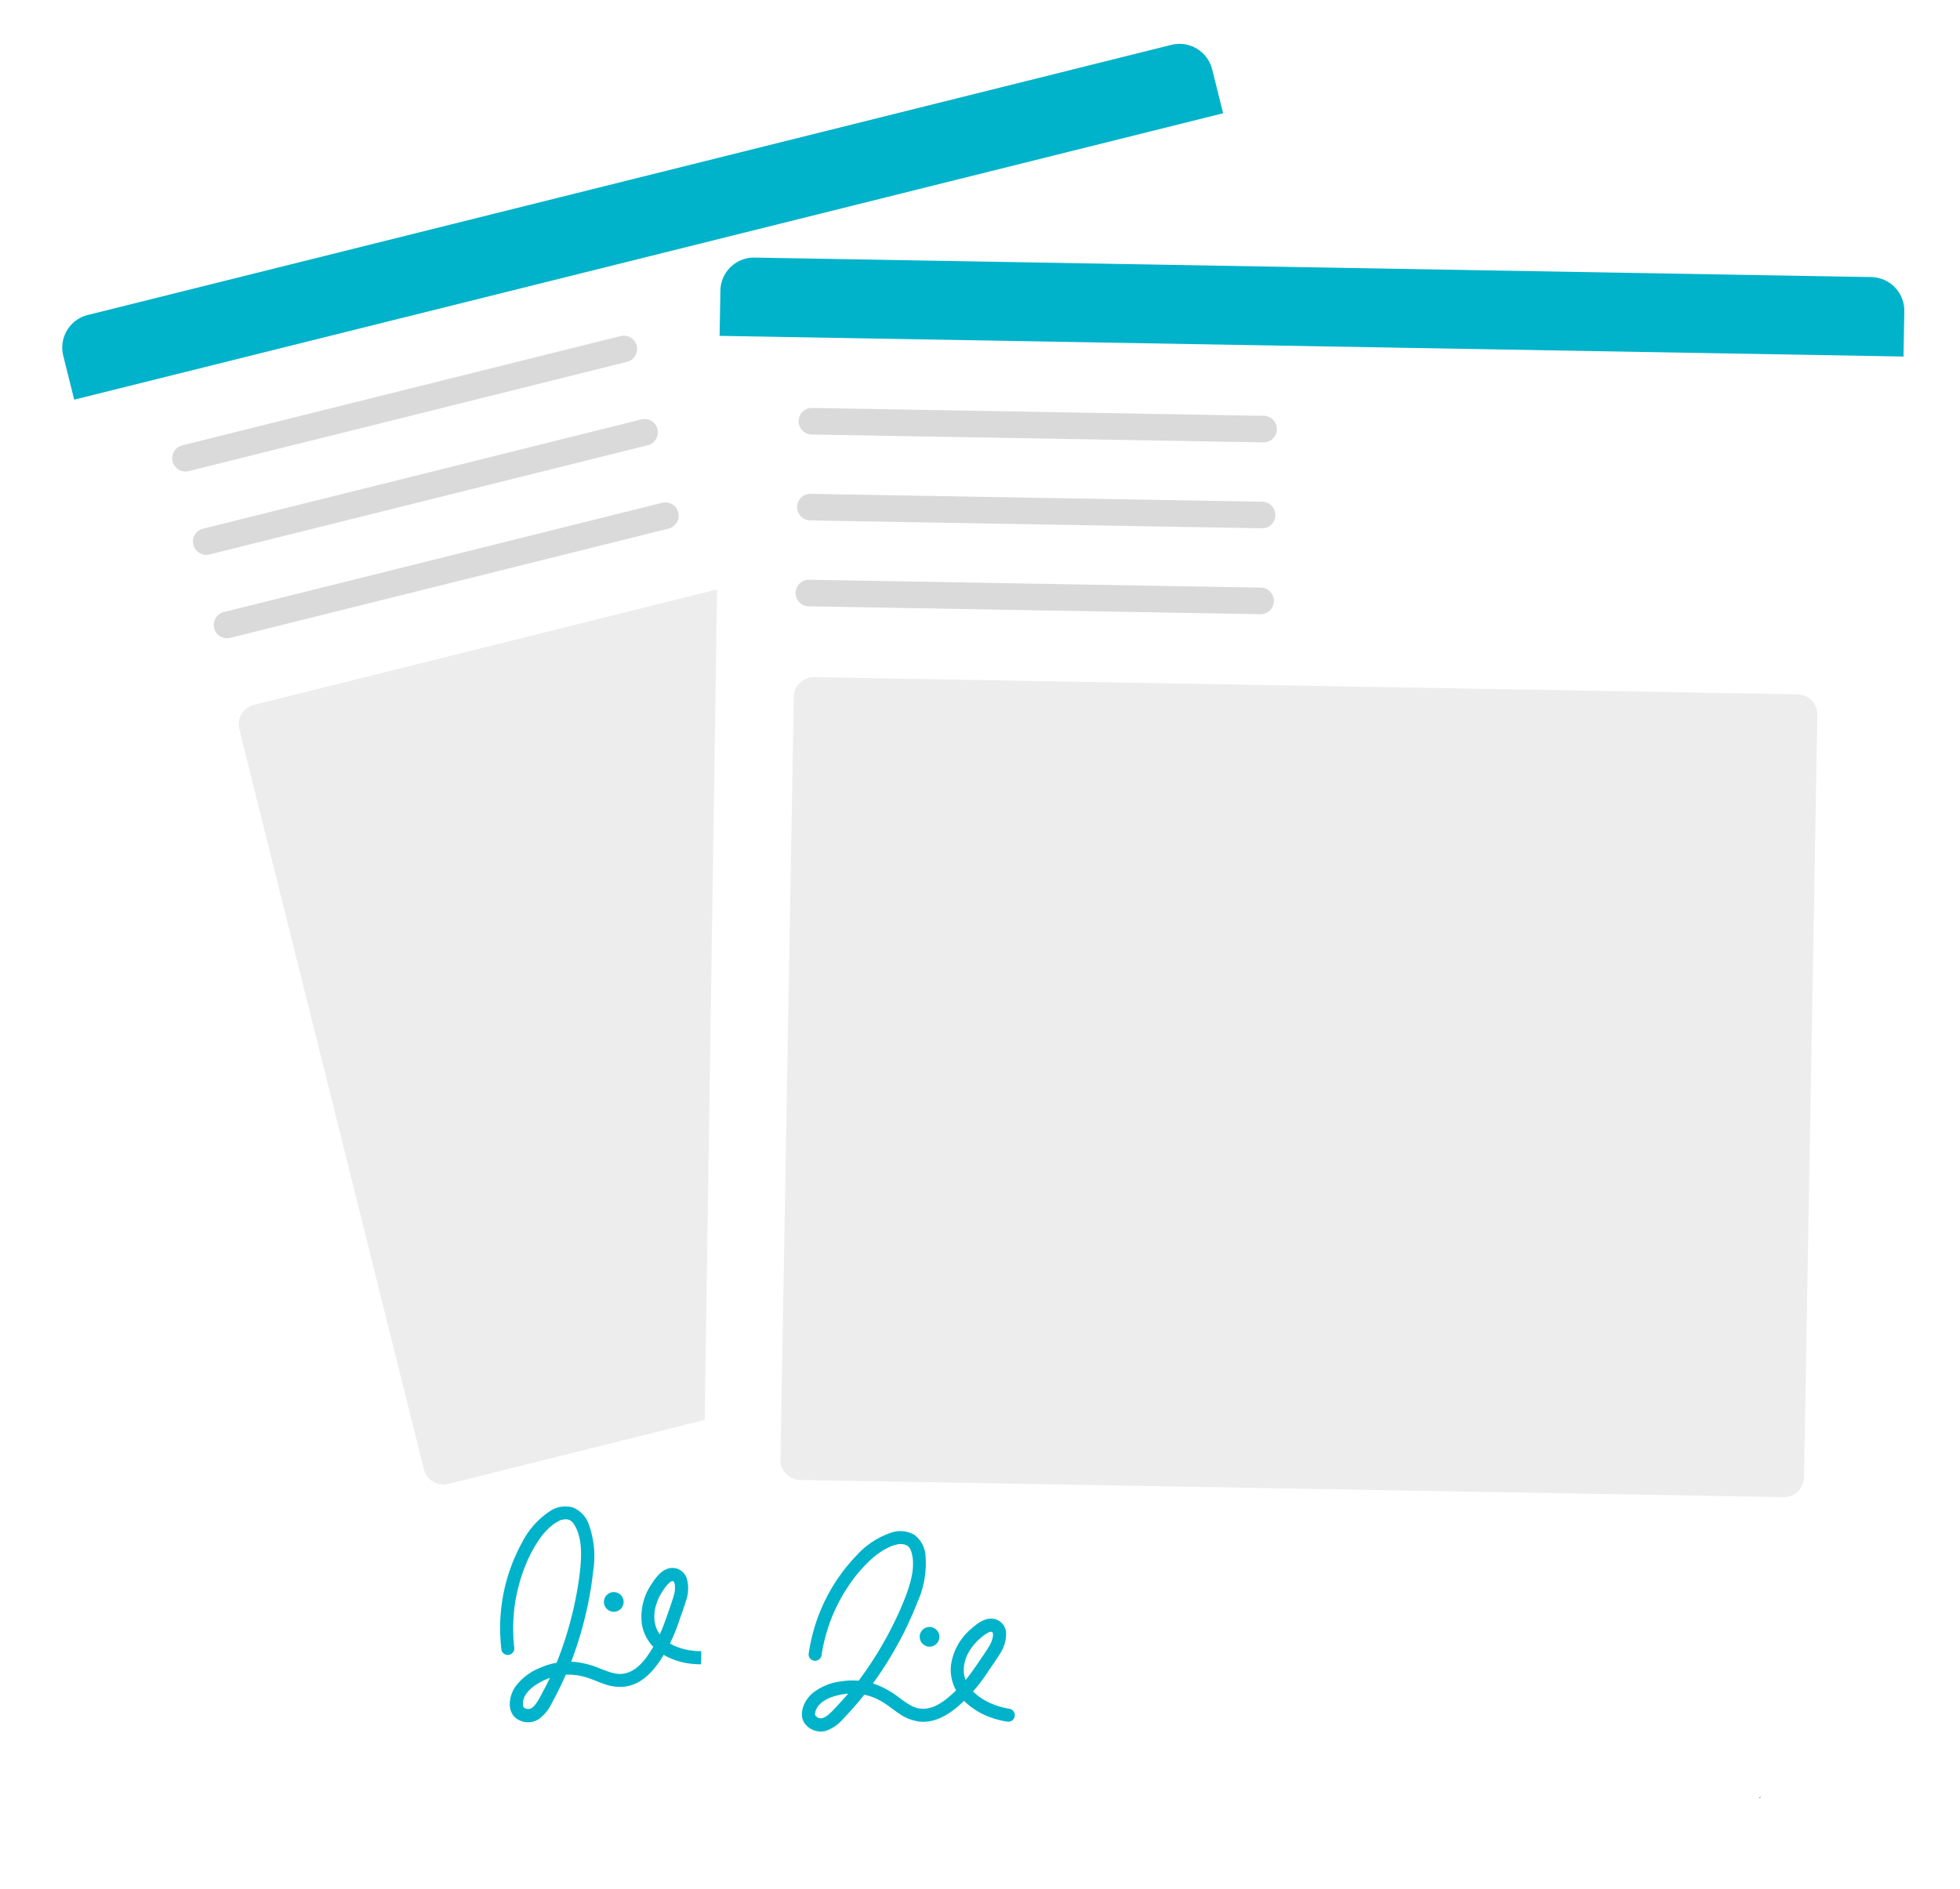<svg xmlns="http://www.w3.org/2000/svg" xmlns:xlink="http://www.w3.org/1999/xlink" width="320.056" height="308.594" viewBox="0 0 320.056 308.594">
  <defs>
    <filter id="Path_1285" x="0" y="0" width="266.402" height="308.594" filterUnits="userSpaceOnUse">
      <feOffset dy="3" input="SourceAlpha"/>
      <feGaussianBlur stdDeviation="3" result="blur"/>
      <feFlood flood-opacity="0.161"/>
      <feComposite operator="in" in2="blur"/>
      <feComposite in="SourceGraphic"/>
    </filter>
    <filter id="Path_1285-2" x="104.345" y="35.976" width="215.711" height="272.618" filterUnits="userSpaceOnUse">
      <feOffset dy="3" input="SourceAlpha"/>
      <feGaussianBlur stdDeviation="3" result="blur-2"/>
      <feFlood flood-opacity="0.161"/>
      <feComposite operator="in" in2="blur-2"/>
      <feComposite in="SourceGraphic"/>
    </filter>
  </defs>
  <g id="Component_7_1" data-name="Component 7 – 1" transform="translate(9 6)">
    <g id="Group_1422" data-name="Group 1422" transform="translate(0 46.777) rotate(-14)">
      <g transform="matrix(0.97, 0.24, -0.24, 0.97, 4.04, -53.39)" filter="url(#Path_1285)">
        <path id="Path_1285-3" data-name="Path 1285" d="M193.355,5.494v240.3a5.485,5.485,0,0,1-5.486,5.487H5.486A5.485,5.485,0,0,1,0,245.795V5.494A5.492,5.492,0,0,1,5.486,0H187.868a5.492,5.492,0,0,1,5.486,5.494" transform="translate(9 52.78) rotate(-14)" fill="#fff"/>
      </g>
      <path id="Path_1286" data-name="Path 1286" d="M193.355,5.494v7.39H0V5.494A5.492,5.492,0,0,1,5.486,0H187.868a5.492,5.492,0,0,1,5.486,5.494" transform="translate(0 0)" fill="#00b3ca"/>
      <path id="Path_1287" data-name="Path 1287" d="M181,220.217H20.414a3.291,3.291,0,0,1-3.29-3.29V92.364a3.29,3.29,0,0,1,3.29-3.29H181a3.29,3.29,0,0,1,3.29,3.29V216.926a3.291,3.291,0,0,1-3.29,3.29" transform="translate(-3.984 -20.724)" fill="#ededed"/>
      <path id="Path_1288" data-name="Path 1288" d="M93.068,72.7H19.3a2.17,2.17,0,0,1,0-4.341H93.068a2.17,2.17,0,0,1,0,4.341" transform="translate(-3.984 -15.904)" fill="#dadada"/>
      <path id="Path_1289" data-name="Path 1289" d="M93.068,54.411H19.3a2.17,2.17,0,0,1,0-4.341H93.068a2.17,2.17,0,0,1,0,4.341" transform="translate(-3.984 -11.649)" fill="#dadada"/>
      <path id="Path_1290" data-name="Path 1290" d="M93.068,36.125H19.3a2.17,2.17,0,0,1,0-4.341H93.068a2.17,2.17,0,0,1,0,4.341" transform="translate(-3.984 -7.395)" fill="#dadada"/>
      <path id="Path_1291" data-name="Path 1291" d="M226.66,323.973c.084-.038.161-.084.238-.123l-.176.184Z" transform="translate(-52.735 -75.346)" fill="#3c3c3b"/>
      <path id="Path_1292" data-name="Path 1292" d="M226.9,323.85l-.176.184-.061-.061c.084-.038.161-.084.238-.123" transform="translate(-52.735 -75.346)" fill="#80d9e5"/>
      <path id="Path_1293" data-name="Path 1293" d="M226.9,323.85l-.176.184-.061-.061c.084-.038.161-.084.238-.123" transform="translate(-52.735 -75.346)" fill="#e6007e"/>
      <path id="Path_1294" data-name="Path 1294" d="M49.014,294a1.608,1.608,0,1,0-1.608-1.608A1.626,1.626,0,0,0,49.014,294" transform="translate(-11.029 -67.653)" fill="#00b3ca"/>
      <path id="Path_1295" data-name="Path 1295" d="M25.694,290.813c-.031.232,0,.022.005-.036.011-.076.021-.153.033-.229.021-.137.042-.274.065-.411q.079-.479.175-.955.174-.861.4-1.711a28.375,28.375,0,0,1,1.148-3.418c.023-.058.047-.114.07-.171.117-.285-.087.2.036-.084.05-.114.1-.226.149-.339q.2-.444.411-.88.395-.811.841-1.6a28.161,28.161,0,0,1,1.944-2.968c.064-.084.125-.172.193-.253-.179.216.087-.112.131-.167q.259-.326.528-.642c.36-.424.734-.836,1.126-1.232s.808-.786,1.241-1.146c.1-.083.2-.165.3-.246.045-.036.2-.154.021-.017l.137-.1c.229-.169.462-.331.7-.483s.478-.293.725-.424c.1-.052.2-.1.3-.152.074-.036.149-.071.224-.106.056-.025.28-.142.046-.022a4.26,4.26,0,0,1,.689-.248c.128-.039.257-.076.387-.107l.154-.034c.051-.01.1-.019.156-.027l-.128.018a1.238,1.238,0,0,1,.4-.024c.119,0,.237.012.356.015.163,0-.265-.052-.012,0,.051.01.1.019.153.031a1.457,1.457,0,0,1,.444.137c-.021-.014-.217-.108-.046-.013.045.025.091.048.135.074a.679.679,0,0,1,.193.126c-.008-.014-.185-.165-.036-.023.038.036.077.07.113.107s.209.252.059.05a2.9,2.9,0,0,1,.23.371s.13.259.059.111.043.114.044.118c.04.111.075.223.107.336.041.147.077.3.108.444.013.061.025.121.036.181.006.031.06.362.039.222-.025-.167.015.132.015.133.006.061.012.123.017.184q.018.23.025.463c.008.311,0,.622-.018.933-.009.14-.021.282-.035.422-.008.078-.017.156-.026.234-.025.211-.005.038,0,0-.047.315-.1.627-.168.938-.132.625-.3,1.241-.493,1.849-.364,1.148-.806,2.271-1.269,3.382-.019.047-.1.245-.024.058l-.076.179q-.1.223-.193.446-.2.444-.4.886-.395.862-.816,1.71a59.451,59.451,0,0,1-3.765,6.514q-.525.788-1.074,1.56c-.18.252-.361.5-.546.753l-.27.362-.152.2c-.006.008-.2.263-.077.1-.775.992-1.6,1.929-2.441,2.867-.326.366-.647.737-.99,1.088-.178.182-.361.358-.553.523-.05.043-.1.085-.152.127-.151.127.014,0,.031-.023a1.658,1.658,0,0,1-.382.256c-.086.051-.176.094-.264.143-.219.122.223-.067-.014.008-.046.015-.091.033-.137.047s-.092.028-.139.039l-.071.016q-.188.036.1-.007a2.482,2.482,0,0,0-.31.006c-.218,0,.2.054.063.012-.051-.015-.108-.02-.16-.033-.1-.024-.189-.066-.284-.089-.138-.033.235.126.042.015-.038-.022-.079-.041-.117-.062s-.094-.059-.141-.088c-.2-.117.058.072.008.008-.024-.031-.171-.2-.206-.206.092.008.124.2.035.039-.025-.045-.052-.091-.079-.136-.091-.155.044.064.035.083a.681.681,0,0,0-.043-.151c-.058-.11,0,.273.008.064,0-.064,0-.128,0-.193,0-.04.008-.081.011-.12.015-.225-.051.267-.007.048.015-.076.028-.153.047-.229.021-.093.048-.185.077-.276l.037-.107c.087-.24-.045.081-.013.021.081-.157.155-.316.25-.467.04-.063.084-.123.125-.185.117-.176-.169.2-.032.038.037-.043.071-.087.109-.129a4.586,4.586,0,0,1,.358-.365c.071-.065.146-.126.219-.188.055-.048.152-.091-.08.059.049-.031.094-.071.142-.1a6.836,6.836,0,0,1,1.045-.6c.074-.035.157-.061.226-.1-.286.17,0,0,.092-.034.2-.075.4-.144.6-.206a11.055,11.055,0,0,1,1.207-.3c.2-.038.4-.061.594-.1-.349.063-.029.005.056,0,.113-.012.226-.023.339-.032a11.293,11.293,0,0,1,1.13-.035c.186,0,.371.012.556.027l.213.019c.08.008.16.018.239.028-.193-.026.006,0,.087.017a10.26,10.26,0,0,1,1.707.44c.146.051.289.107.433.163.192.074.039.015,0,0,.071.031.141.061.212.094q.445.2.872.441c.97.542,1.833,1.242,2.759,1.851a7.583,7.583,0,0,0,3.36,1.308c2.452.26,4.609-1.053,6.378-2.608a27.126,27.126,0,0,0,4.771-5.734c.611-.945,1.266-1.874,1.836-2.844a6.057,6.057,0,0,0,1.013-3.455,2.454,2.454,0,0,0-2.368-2.368c-1.337-.036-2.5.938-3.429,1.794a9.426,9.426,0,0,0-3.136,6.141,7.087,7.087,0,0,0,1.939,5.251,11.5,11.5,0,0,0,4.784,2.968,13.126,13.126,0,0,0,2.5.6,1.187,1.187,0,0,0,.826-.108,1.072,1.072,0,0,0-.256-1.96,13.115,13.115,0,0,1-2.6-.63,5.551,5.551,0,0,0-.614-.236c.013-.013.214.094.065.028l-.159-.07c-.115-.052-.23-.106-.345-.162a11.022,11.022,0,0,1-1.195-.675q-.256-.167-.5-.348c-.025-.019-.206-.124-.052-.039s-.022-.018-.049-.041q-.13-.106-.256-.216a8.917,8.917,0,0,1-.912-.945c-.115-.137.037.045.047.064a1.3,1.3,0,0,0-.1-.13c-.057-.078-.113-.158-.166-.239a6.168,6.168,0,0,1-.342-.583q-.067-.128-.127-.26c-.012-.026-.107-.219-.023-.049s-.007-.023-.018-.052a5.476,5.476,0,0,1-.194-.62c-.027-.107-.051-.214-.071-.322-.008-.043-.015-.087-.024-.13-.044-.227.017.207.005.053-.018-.24-.043-.477-.042-.719,0-.215.015-.428.035-.642.022-.247-.032.19-.005.028.01-.061.018-.124.029-.186.023-.128.049-.256.078-.383a7.084,7.084,0,0,1,.24-.809,3.25,3.25,0,0,1,.121-.315c-.117.244.008-.012.027-.052q.053-.115.111-.228.17-.339.371-.662.112-.179.233-.354c.032-.047.064-.093.1-.139.017-.023.208-.278.12-.163-.1.13.071-.088.074-.091l.108-.131c.092-.108.186-.215.282-.319q.289-.314.6-.6.3-.275.613-.528c.045-.037.2-.154.017-.015l.147-.109a5.15,5.15,0,0,1,.457-.3c.067-.038.356-.175.15-.091.047-.019.377-.167.43-.127-.012-.009-.2.007-.045.008.016,0,.209.007.213,0-.01.018-.272-.063-.088-.011a.655.655,0,0,0,.181.052c-.117.019-.21-.1-.065-.018s.018.08-.048-.049a.576.576,0,0,0,.086.08c.159.131-.122-.214-.019-.033a1.412,1.412,0,0,0,.117.212c-.137-.16-.062-.159-.024-.019.013.05.012.156.041.192-.019-.023-.015-.268-.016-.083,0,.058,0,.117,0,.176a2.24,2.24,0,0,1-.028.379c.048-.249,0-.053-.008.009s-.028.139-.045.207c-.037.151-.082.3-.133.446-.021.061-.142.426-.063.178a2.692,2.692,0,0,1-.184.386c-.13.256-.275.5-.427.749-.606.979-1.254,1.941-1.887,2.9q-.519.788-1.079,1.55c-.084.114-.17.226-.255.338-.109.147.153-.193-.033.044l-.117.148q-.292.368-.6.727a21.058,21.058,0,0,1-2.565,2.534q-.147.121-.3.238c.207-.163-.13.1-.185.136-.225.162-.456.316-.693.46s-.452.259-.687.371a1.236,1.236,0,0,1-.186.085c.213-.058.087-.035.031-.013-.153.058-.3.115-.46.163a5.783,5.783,0,0,1-.717.173c-.014,0-.281.032-.1.018s-.1.006-.107.008c-.142.011-.283.017-.425.017s-.291-.005-.436-.016c-.006,0-.3-.025-.121-.008s-.1-.018-.11-.019a4.871,4.871,0,0,1-.8-.224,1.055,1.055,0,0,1-.155-.061c.23.132-.005,0-.051-.025q-.153-.071-.3-.15c-.264-.138-.52-.292-.771-.452-.468-.3-.918-.628-1.37-.95a14.806,14.806,0,0,0-3.215-1.777,11.509,11.509,0,0,0-6-.562,9.266,9.266,0,0,0-4.76,2.062c-1.393,1.241-2.4,3.734-.855,5.253a3.287,3.287,0,0,0,3.2.822,6.527,6.527,0,0,0,2.746-1.981,57.325,57.325,0,0,0,4.735-5.815,59.348,59.348,0,0,0,3.968-6.505,59.481,59.481,0,0,0,3.147-7.043,15.365,15.365,0,0,0,1.153-7.581,4.541,4.541,0,0,0-1.913-3.355,4.534,4.534,0,0,0-3.6-.327,13.4,13.4,0,0,0-5.735,3.864,29.014,29.014,0,0,0-6.868,12.623,30.913,30.913,0,0,0-.685,3.644,1.073,1.073,0,0,0,1.073,1.072,1.106,1.106,0,0,0,1.072-1.072" transform="translate(-5.265 -62.924)" fill="#00b3ca"/>
    </g>
    <g id="Group_1423" data-name="Group 1423" transform="translate(108.731 35.976) rotate(1)">
      <g transform="matrix(1, -0.02, 0.02, 1, -118.45, -39.92)" filter="url(#Path_1285-2)">
        <path id="Path_1285-4" data-name="Path 1285" d="M193.355,5.494v240.3a5.485,5.485,0,0,1-5.486,5.487H5.486A5.485,5.485,0,0,1,0,245.795V5.494A5.492,5.492,0,0,1,5.486,0H187.868a5.492,5.492,0,0,1,5.486,5.494" transform="translate(117.73 41.98) rotate(1)" fill="#fff"/>
      </g>
      <path id="Path_1286-2" data-name="Path 1286" d="M193.355,5.494v7.39H0V5.494A5.492,5.492,0,0,1,5.486,0H187.868a5.492,5.492,0,0,1,5.486,5.494" transform="translate(0 0)" fill="#00b3ca"/>
      <path id="Path_1287-2" data-name="Path 1287" d="M181,220.217H20.414a3.291,3.291,0,0,1-3.29-3.29V92.364a3.29,3.29,0,0,1,3.29-3.29H181a3.29,3.29,0,0,1,3.29,3.29V216.926a3.291,3.291,0,0,1-3.29,3.29" transform="translate(-3.984 -20.724)" fill="#ededed"/>
      <path id="Path_1288-2" data-name="Path 1288" d="M93.068,72.7H19.3a2.17,2.17,0,0,1,0-4.341H93.068a2.17,2.17,0,0,1,0,4.341" transform="translate(-3.984 -15.904)" fill="#dadada"/>
      <path id="Path_1289-2" data-name="Path 1289" d="M93.068,54.411H19.3a2.17,2.17,0,0,1,0-4.341H93.068a2.17,2.17,0,0,1,0,4.341" transform="translate(-3.984 -11.649)" fill="#dadada"/>
      <path id="Path_1290-2" data-name="Path 1290" d="M93.068,36.125H19.3a2.17,2.17,0,0,1,0-4.341H93.068a2.17,2.17,0,0,1,0,4.341" transform="translate(-3.984 -7.395)" fill="#dadada"/>
      <path id="Path_1291-2" data-name="Path 1291" d="M226.66,323.973c.084-.038.161-.084.238-.123l-.176.184Z" transform="translate(-52.735 -75.346)" fill="#3c3c3b"/>
      <path id="Path_1292-2" data-name="Path 1292" d="M226.9,323.85l-.176.184-.061-.061c.084-.038.161-.084.238-.123" transform="translate(-52.735 -75.346)" fill="#80d9e5"/>
      <path id="Path_1293-2" data-name="Path 1293" d="M226.9,323.85l-.176.184-.061-.061c.084-.038.161-.084.238-.123" transform="translate(-52.735 -75.346)" fill="#e6007e"/>
      <path id="Path_1294-2" data-name="Path 1294" d="M49.014,294a1.608,1.608,0,1,0-1.608-1.608A1.626,1.626,0,0,0,49.014,294" transform="translate(-11.029 -67.653)" fill="#00b3ca"/>
      <path id="Path_1295-2" data-name="Path 1295" d="M25.694,290.813c-.031.232,0,.022.005-.036.011-.076.021-.153.033-.229.021-.137.042-.274.065-.411q.079-.479.175-.955.174-.861.4-1.711a28.375,28.375,0,0,1,1.148-3.418c.023-.058.047-.114.07-.171.117-.285-.087.2.036-.084.05-.114.1-.226.149-.339q.2-.444.411-.88.395-.811.841-1.6a28.161,28.161,0,0,1,1.944-2.968c.064-.084.125-.172.193-.253-.179.216.087-.112.131-.167q.259-.326.528-.642c.36-.424.734-.836,1.126-1.232s.808-.786,1.241-1.146c.1-.083.2-.165.3-.246.045-.036.2-.154.021-.017l.137-.1c.229-.169.462-.331.7-.483s.478-.293.725-.424c.1-.052.2-.1.3-.152.074-.036.149-.071.224-.106.056-.025.28-.142.046-.022a4.26,4.26,0,0,1,.689-.248c.128-.039.257-.076.387-.107l.154-.034c.051-.01.1-.019.156-.027l-.128.018a1.238,1.238,0,0,1,.4-.024c.119,0,.237.012.356.015.163,0-.265-.052-.012,0,.051.01.1.019.153.031a1.457,1.457,0,0,1,.444.137c-.021-.014-.217-.108-.046-.013.045.025.091.048.135.074a.679.679,0,0,1,.193.126c-.008-.014-.185-.165-.036-.023.038.036.077.07.113.107s.209.252.059.05a2.9,2.9,0,0,1,.23.371s.13.259.059.111.043.114.044.118c.04.111.075.223.107.336.041.147.077.3.108.444.013.061.025.121.036.181.006.031.06.362.039.222-.025-.167.015.132.015.133.006.061.012.123.017.184q.018.23.025.463c.008.311,0,.622-.018.933-.009.14-.021.282-.035.422-.008.078-.017.156-.026.234-.025.211-.005.038,0,0-.047.315-.1.627-.168.938-.132.625-.3,1.241-.493,1.849-.364,1.148-.806,2.271-1.269,3.382-.019.047-.1.245-.024.058l-.076.179q-.1.223-.193.446-.2.444-.4.886-.395.862-.816,1.71a59.451,59.451,0,0,1-3.765,6.514q-.525.788-1.074,1.56c-.18.252-.361.5-.546.753l-.27.362-.152.2c-.006.008-.2.263-.077.1-.775.992-1.6,1.929-2.441,2.867-.326.366-.647.737-.99,1.088-.178.182-.361.358-.553.523-.05.043-.1.085-.152.127-.151.127.014,0,.031-.023a1.658,1.658,0,0,1-.382.256c-.086.051-.176.094-.264.143-.219.122.223-.067-.014.008-.046.015-.091.033-.137.047s-.092.028-.139.039l-.071.016q-.188.036.1-.007a2.482,2.482,0,0,0-.31.006c-.218,0,.2.054.063.012-.051-.015-.108-.02-.16-.033-.1-.024-.189-.066-.284-.089-.138-.033.235.126.042.015-.038-.022-.079-.041-.117-.062s-.094-.059-.141-.088c-.2-.117.058.072.008.008-.024-.031-.171-.2-.206-.206.092.008.124.2.035.039-.025-.045-.052-.091-.079-.136-.091-.155.044.064.035.083a.681.681,0,0,0-.043-.151c-.058-.11,0,.273.008.064,0-.064,0-.128,0-.193,0-.04.008-.081.011-.12.015-.225-.051.267-.007.048.015-.076.028-.153.047-.229.021-.093.048-.185.077-.276l.037-.107c.087-.24-.045.081-.013.021.081-.157.155-.316.25-.467.04-.063.084-.123.125-.185.117-.176-.169.2-.032.038.037-.043.071-.087.109-.129a4.586,4.586,0,0,1,.358-.365c.071-.065.146-.126.219-.188.055-.048.152-.091-.08.059.049-.031.094-.071.142-.1a6.836,6.836,0,0,1,1.045-.6c.074-.035.157-.061.226-.1-.286.17,0,0,.092-.034.2-.075.4-.144.6-.206a11.055,11.055,0,0,1,1.207-.3c.2-.038.4-.061.594-.1-.349.063-.029.005.056,0,.113-.012.226-.023.339-.032a11.293,11.293,0,0,1,1.13-.035c.186,0,.371.012.556.027l.213.019c.08.008.16.018.239.028-.193-.026.006,0,.087.017a10.26,10.26,0,0,1,1.707.44c.146.051.289.107.433.163.192.074.039.015,0,0,.071.031.141.061.212.094q.445.2.872.441c.97.542,1.833,1.242,2.759,1.851a7.583,7.583,0,0,0,3.36,1.308c2.452.26,4.609-1.053,6.378-2.608a27.126,27.126,0,0,0,4.771-5.734c.611-.945,1.266-1.874,1.836-2.844a6.057,6.057,0,0,0,1.013-3.455,2.454,2.454,0,0,0-2.368-2.368c-1.337-.036-2.5.938-3.429,1.794a9.426,9.426,0,0,0-3.136,6.141,7.087,7.087,0,0,0,1.939,5.251,11.5,11.5,0,0,0,4.784,2.968,13.126,13.126,0,0,0,2.5.6,1.187,1.187,0,0,0,.826-.108,1.072,1.072,0,0,0-.256-1.96,13.115,13.115,0,0,1-2.6-.63,5.551,5.551,0,0,0-.614-.236c.013-.013.214.094.065.028l-.159-.07c-.115-.052-.23-.106-.345-.162a11.022,11.022,0,0,1-1.195-.675q-.256-.167-.5-.348c-.025-.019-.206-.124-.052-.039s-.022-.018-.049-.041q-.13-.106-.256-.216a8.917,8.917,0,0,1-.912-.945c-.115-.137.037.045.047.064a1.3,1.3,0,0,0-.1-.13c-.057-.078-.113-.158-.166-.239a6.168,6.168,0,0,1-.342-.583q-.067-.128-.127-.26c-.012-.026-.107-.219-.023-.049s-.007-.023-.018-.052a5.476,5.476,0,0,1-.194-.62c-.027-.107-.051-.214-.071-.322-.008-.043-.015-.087-.024-.13-.044-.227.017.207.005.053-.018-.24-.043-.477-.042-.719,0-.215.015-.428.035-.642.022-.247-.032.19-.005.028.01-.061.018-.124.029-.186.023-.128.049-.256.078-.383a7.084,7.084,0,0,1,.24-.809,3.25,3.25,0,0,1,.121-.315c-.117.244.008-.012.027-.052q.053-.115.111-.228.17-.339.371-.662.112-.179.233-.354c.032-.047.064-.093.1-.139.017-.023.208-.278.12-.163-.1.13.071-.088.074-.091l.108-.131c.092-.108.186-.215.282-.319q.289-.314.6-.6.3-.275.613-.528c.045-.037.2-.154.017-.015l.147-.109a5.15,5.15,0,0,1,.457-.3c.067-.038.356-.175.15-.091.047-.019.377-.167.43-.127-.012-.009-.2.007-.045.008.016,0,.209.007.213,0-.01.018-.272-.063-.088-.011a.655.655,0,0,0,.181.052c-.117.019-.21-.1-.065-.018s.018.08-.048-.049a.576.576,0,0,0,.086.08c.159.131-.122-.214-.019-.033a1.412,1.412,0,0,0,.117.212c-.137-.16-.062-.159-.024-.019.013.05.012.156.041.192-.019-.023-.015-.268-.016-.083,0,.058,0,.117,0,.176a2.24,2.24,0,0,1-.028.379c.048-.249,0-.053-.008.009s-.028.139-.045.207c-.037.151-.082.3-.133.446-.021.061-.142.426-.063.178a2.692,2.692,0,0,1-.184.386c-.13.256-.275.5-.427.749-.606.979-1.254,1.941-1.887,2.9q-.519.788-1.079,1.55c-.084.114-.17.226-.255.338-.109.147.153-.193-.033.044l-.117.148q-.292.368-.6.727a21.058,21.058,0,0,1-2.565,2.534q-.147.121-.3.238c.207-.163-.13.1-.185.136-.225.162-.456.316-.693.46s-.452.259-.687.371a1.236,1.236,0,0,1-.186.085c.213-.058.087-.035.031-.013-.153.058-.3.115-.46.163a5.783,5.783,0,0,1-.717.173c-.014,0-.281.032-.1.018s-.1.006-.107.008c-.142.011-.283.017-.425.017s-.291-.005-.436-.016c-.006,0-.3-.025-.121-.008s-.1-.018-.11-.019a4.871,4.871,0,0,1-.8-.224,1.055,1.055,0,0,1-.155-.061c.23.132-.005,0-.051-.025q-.153-.071-.3-.15c-.264-.138-.52-.292-.771-.452-.468-.3-.918-.628-1.37-.95a14.806,14.806,0,0,0-3.215-1.777,11.509,11.509,0,0,0-6-.562,9.266,9.266,0,0,0-4.76,2.062c-1.393,1.241-2.4,3.734-.855,5.253a3.287,3.287,0,0,0,3.2.822,6.527,6.527,0,0,0,2.746-1.981,57.325,57.325,0,0,0,4.735-5.815,59.348,59.348,0,0,0,3.968-6.505,59.481,59.481,0,0,0,3.147-7.043,15.365,15.365,0,0,0,1.153-7.581,4.541,4.541,0,0,0-1.913-3.355,4.534,4.534,0,0,0-3.6-.327,13.4,13.4,0,0,0-5.735,3.864,29.014,29.014,0,0,0-6.868,12.623,30.913,30.913,0,0,0-.685,3.644,1.073,1.073,0,0,0,1.073,1.072,1.106,1.106,0,0,0,1.072-1.072" transform="translate(-5.265 -62.924)" fill="#00b3ca"/>
    </g>
  </g>
</svg>
